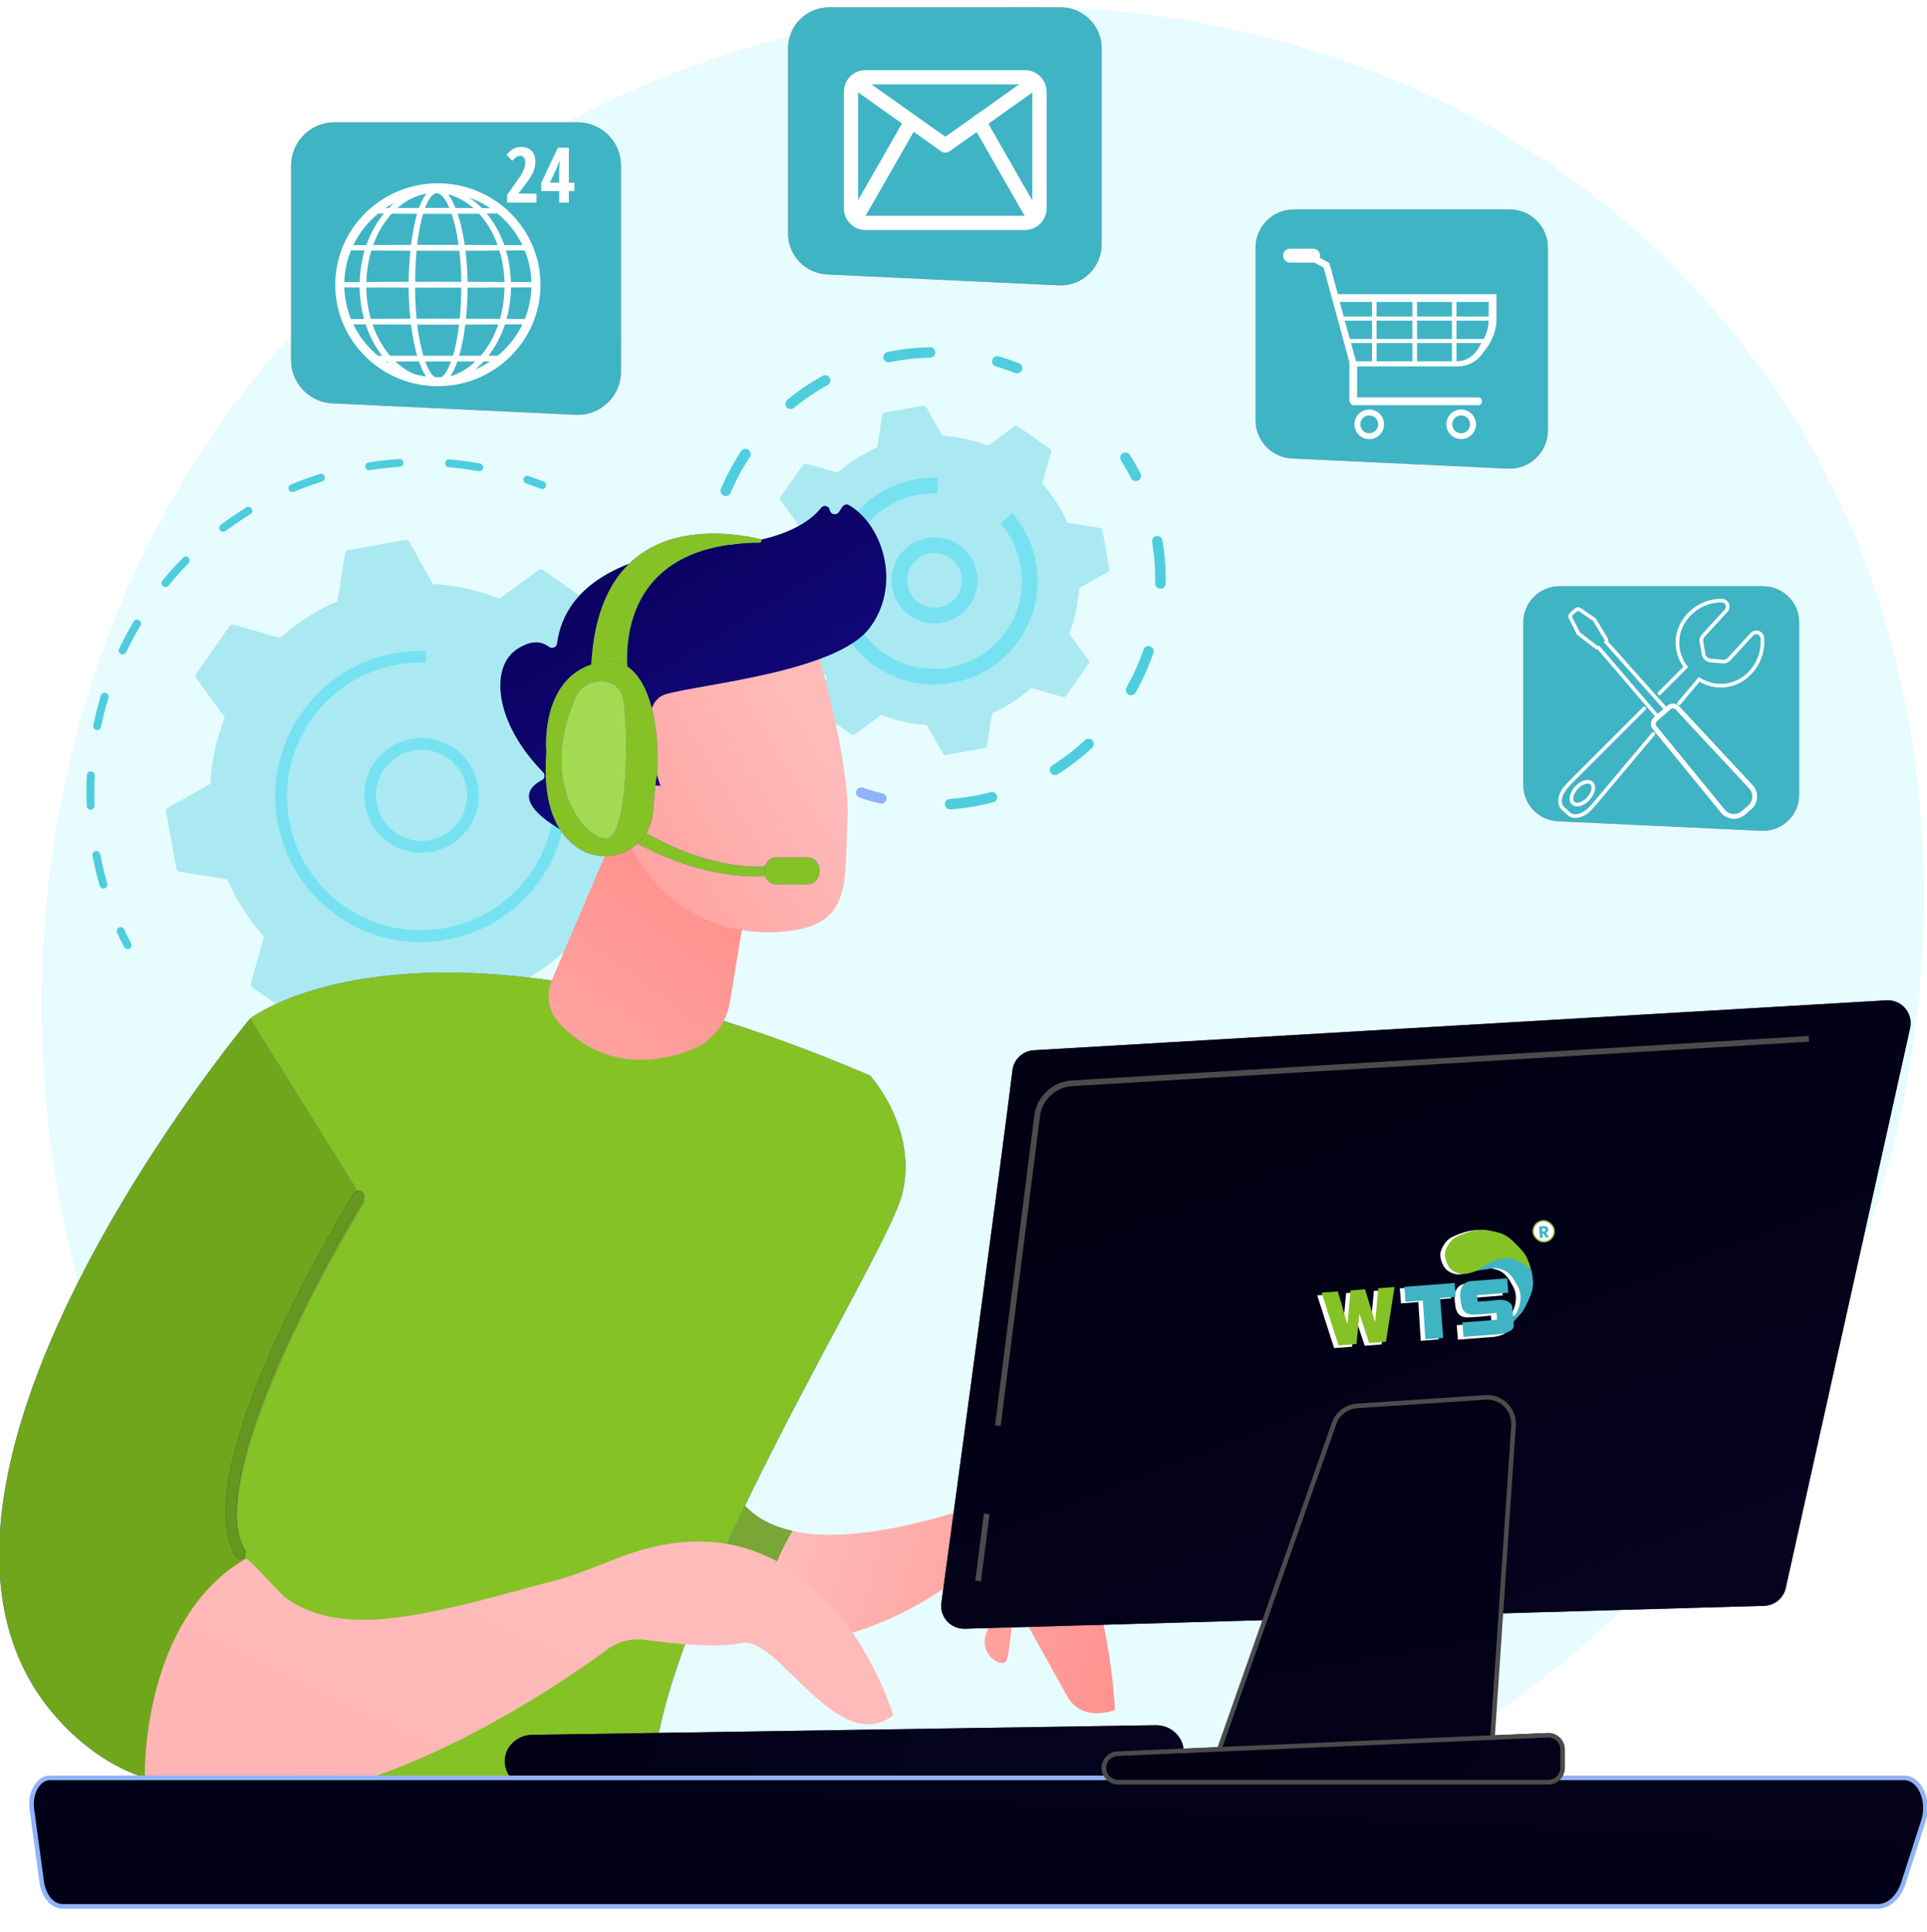<svg width="1140" height="1143" viewBox="0 0 1140 1143" fill="none" xmlns="http://www.w3.org/2000/svg">
<g clip-path="url(#clip0_267_12526)">
<g filter="url(#filter0_d_267_12526)">
<path d="M1091.38 759.22C983.362 1013.55 695.635 1156.03 446.118 1117.6C405.517 1111.34 294.211 1092.71 195.66 1004.83C5.947 835.641 -34.625 500.631 118.411 264.542C229.794 92.708 429.463 -4.695 619.182 0.176C660.047 1.227 816.667 7.694 954.302 121.188C974.521 137.859 1019.11 177.47 1059.3 240.312C1153.66 387.88 1161.77 593.471 1091.38 759.22" fill="url(#paint0_linear_267_12526)"/>
<path d="M1091.38 759.22C983.362 1013.55 695.635 1156.03 446.118 1117.6C405.517 1111.34 294.211 1092.71 195.66 1004.83C5.947 835.641 -34.625 500.631 118.411 264.542C229.794 92.708 429.463 -4.695 619.182 0.176C660.047 1.227 816.667 7.694 954.302 121.188C974.521 137.859 1019.11 177.47 1059.3 240.312C1153.66 387.88 1161.77 593.471 1091.38 759.22" fill="#E7FCFF"/>
<path d="M419.066 370.865C418.319 370.808 417.613 370.394 417.215 369.692C415.709 367.037 414.122 364.386 412.498 361.817C411.812 360.733 412.137 359.296 413.221 358.614C414.305 357.928 415.742 358.253 416.428 359.332C418.092 361.967 419.72 364.678 421.262 367.402C421.892 368.519 421.502 369.935 420.386 370.568C419.968 370.804 419.513 370.897 419.066 370.865" fill="#91B3FA"/>
<path d="M437.418 415.238C436.469 415.169 435.62 414.515 435.352 413.541C433.745 407.72 431.853 401.927 429.726 396.317C429.271 395.12 429.876 393.78 431.074 393.322C432.271 392.871 433.619 393.468 434.074 394.673C436.249 400.409 438.186 406.344 439.834 412.303C440.175 413.541 439.448 414.82 438.21 415.161C437.946 415.234 437.678 415.258 437.418 415.238V415.238ZM444.473 462.752C443.296 462.667 442.354 461.696 442.326 460.495C442.176 454.483 441.737 448.402 441.023 442.423C440.873 441.148 441.782 439.991 443.057 439.837C444.335 439.683 445.488 440.596 445.638 441.871C446.369 447.992 446.82 454.219 446.974 460.377C447.002 461.66 445.992 462.728 444.705 462.76C444.628 462.76 444.551 462.76 444.473 462.752ZM439.728 510.558C439.614 510.55 439.501 510.53 439.387 510.505C438.133 510.221 437.349 508.979 437.634 507.725C438.965 501.847 440.029 495.843 440.8 489.884C440.966 488.614 442.135 487.676 443.406 487.879C444.676 488.041 445.578 489.206 445.411 490.481C444.62 496.582 443.532 502.732 442.168 508.752C441.908 509.888 440.857 510.639 439.728 510.558V510.558ZM423.426 555.726C423.13 555.702 422.833 555.625 422.549 555.478C421.404 554.902 420.946 553.502 421.526 552.357C424.25 546.986 426.751 541.425 428.955 535.831C429.426 534.638 430.777 534.057 431.967 534.524C433.164 534.995 433.749 536.347 433.278 537.54C431.021 543.264 428.464 548.959 425.675 554.46C425.236 555.32 424.335 555.795 423.426 555.726ZM396.651 595.588C396.168 595.556 395.693 595.369 395.303 595.028C394.333 594.188 394.227 592.723 395.068 591.752C399.001 587.21 402.772 582.42 406.275 577.52C407.022 576.477 408.472 576.234 409.519 576.981C410.562 577.732 410.806 579.181 410.059 580.224C406.474 585.241 402.61 590.141 398.579 594.793C398.08 595.373 397.357 595.641 396.651 595.588V595.588ZM361.006 627.75C360.332 627.697 359.691 627.361 359.273 626.764C358.538 625.712 358.794 624.263 359.845 623.529C364.769 620.078 369.588 616.356 374.175 612.455C375.149 611.627 376.614 611.748 377.45 612.723C378.282 613.701 378.161 615.166 377.182 615.999C372.49 619.993 367.554 623.805 362.508 627.336C362.053 627.653 361.522 627.787 361.006 627.75ZM318.57 650.198C317.702 650.133 316.902 649.577 316.573 648.708C316.114 647.507 316.719 646.163 317.917 645.709C323.559 643.565 329.149 641.134 334.531 638.487C335.68 637.927 337.077 638.394 337.641 639.547C338.209 640.699 337.734 642.092 336.581 642.66C331.069 645.372 325.345 647.86 319.569 650.052C319.24 650.178 318.903 650.223 318.57 650.198V650.198ZM271.933 661.645C270.845 661.564 269.936 660.724 269.802 659.604C269.648 658.329 270.557 657.172 271.831 657.018C277.624 656.328 283.469 655.358 289.209 654.14L289.709 654.034C290.963 653.77 292.201 654.57 292.465 655.824C292.733 657.079 291.929 658.317 290.675 658.581L290.175 658.686C284.298 659.936 278.314 660.927 272.384 661.637C272.233 661.653 272.079 661.658 271.933 661.645V661.645ZM234.417 662.51C230.902 662.291 227.293 661.885 223.786 661.434C222.512 661.268 221.613 660.103 221.778 658.828C221.943 657.558 223.116 656.689 224.378 656.823C227.804 657.265 231.356 657.606 234.762 657.874C237.283 658.061 239.864 658.199 242.438 658.288C243.749 658.236 244.723 659.405 244.679 660.687C244.638 661.97 243.563 662.977 242.28 662.932C239.645 662.843 236.999 662.701 234.417 662.51" fill="#91B3FA"/>
<path d="M194.653 655.361C194.495 655.348 194.335 655.32 194.176 655.275C191.189 654.407 188.174 653.457 185.214 652.446C183.999 652.032 183.35 650.713 183.765 649.495C184.179 648.277 185.502 647.615 186.715 648.046C189.606 649.036 192.552 649.966 195.472 650.81C196.704 651.167 197.414 652.458 197.056 653.688C196.745 654.764 195.726 655.442 194.653 655.361" fill="#91B3FA"/>
<path d="M75.3 557.584C74.523 557.523 73.794 557.081 73.408 556.334C71.982 553.586 70.594 550.744 69.278 547.887C68.742 546.722 69.253 545.341 70.419 544.801C71.589 544.266 72.965 544.781 73.502 545.942C74.785 548.735 76.142 551.511 77.535 554.195C78.126 555.335 77.681 556.736 76.542 557.328C76.145 557.535 75.716 557.613 75.3 557.584" fill="#4ECDDF"/>
<path d="M283.357 274.835C283.275 274.831 283.194 274.819 283.117 274.807C277.28 273.76 271.333 272.976 265.443 272.477C264.164 272.371 263.218 271.247 263.324 269.968C263.434 268.698 264.546 267.752 265.812 267.845C265.82 267.845 265.829 267.845 265.837 267.845C271.869 268.357 277.958 269.16 283.937 270.228C285.2 270.455 286.04 271.665 285.812 272.928C285.601 274.109 284.53 274.925 283.357 274.835ZM218.245 274.243C217.196 274.166 216.299 273.374 216.125 272.29C215.922 271.024 216.787 269.83 218.054 269.631C224.042 268.673 230.143 267.983 236.192 267.581C237.462 267.5 238.578 268.462 238.668 269.745C238.753 271.024 237.783 272.132 236.5 272.217C230.598 272.615 224.635 273.285 218.786 274.218C218.604 274.247 218.422 274.255 218.245 274.243V274.243ZM172.813 287.204C171.969 287.139 171.191 286.62 170.842 285.787C170.344 284.606 170.899 283.242 172.082 282.743C177.666 280.393 183.428 278.274 189.209 276.447C190.436 276.057 191.739 276.739 192.125 277.965C192.513 279.187 191.834 280.494 190.61 280.88C184.965 282.666 179.338 284.732 173.885 287.03C173.534 287.176 173.168 287.228 172.813 287.204ZM131.829 310.687C131.182 310.638 130.56 310.322 130.14 309.762C129.372 308.735 129.582 307.277 130.61 306.51C135.455 302.885 140.535 299.439 145.708 296.273C146.804 295.603 148.233 295.944 148.904 297.04C149.575 298.132 149.231 299.565 148.136 300.234C143.085 303.328 138.125 306.693 133.393 310.232C132.925 310.582 132.369 310.728 131.829 310.687V310.687ZM97.699 343.352C97.24 343.316 96.786 343.145 96.402 342.833C95.409 342.017 95.263 340.555 96.077 339.561C99.914 334.876 104.018 330.314 108.277 325.991C109.177 325.081 110.648 325.069 111.563 325.97C112.478 326.872 112.488 328.341 111.587 329.258C107.429 333.476 103.419 337.933 99.672 342.508C99.173 343.117 98.429 343.405 97.699 343.352V343.352ZM72.362 383.231C72.081 383.211 71.8 383.142 71.532 383.012C70.374 382.46 69.884 381.071 70.437 379.914C73.05 374.443 75.949 369.031 79.052 363.823C79.707 362.719 81.132 362.354 82.238 363.016C83.34 363.673 83.702 365.098 83.044 366.202C80.014 371.284 77.183 376.574 74.632 381.916C74.206 382.805 73.288 383.3 72.362 383.231V383.231ZM57.289 428.017C57.19 428.009 57.089 427.997 56.989 427.977C55.732 427.717 54.924 426.487 55.183 425.228C56.406 419.29 57.924 413.339 59.692 407.542C60.067 406.312 61.373 405.626 62.594 405.995C63.821 406.373 64.514 407.672 64.139 408.898C62.412 414.561 60.93 420.369 59.735 426.17C59.496 427.327 58.437 428.102 57.289 428.017V428.017ZM53.444 475.125C52.283 475.036 51.346 474.09 51.298 472.901C51.052 466.844 51.087 460.699 51.404 454.646C51.47 453.363 52.563 452.377 53.845 452.446C55.079 452.527 56.113 453.603 56.045 454.886C55.736 460.8 55.702 466.8 55.942 472.71C55.994 473.993 54.998 475.077 53.714 475.129C53.623 475.133 53.533 475.129 53.444 475.125V475.125ZM61.024 521.767C60.083 521.698 59.241 521.056 58.964 520.094C57.649 515.527 56.478 510.847 55.489 506.187C55.218 504.904 54.959 503.626 54.712 502.347C54.469 501.085 55.295 499.867 56.555 499.623C57.823 499.376 59.034 500.208 59.277 501.466C59.517 502.716 59.771 503.971 60.035 505.225C61.002 509.771 62.145 514.342 63.43 518.807C63.785 520.037 63.073 521.328 61.841 521.681C61.567 521.763 61.292 521.787 61.024 521.767" fill="#4ECDDF"/>
<path d="M320.54 285.391C320.312 285.375 320.085 285.322 319.858 285.237C317.037 284.121 314.138 283.053 311.244 282.071C310.03 281.657 309.381 280.338 309.795 279.12C310.209 277.906 311.532 277.244 312.742 277.671C315.705 278.681 318.677 279.769 321.567 280.914C322.76 281.385 323.345 282.733 322.874 283.93C322.492 284.9 321.53 285.469 320.54 285.391Z" fill="#4ECDDF"/>
<path opacity="0.4" d="M321.29 333.329C320.471 332.756 319.375 332.769 318.567 333.361L295.49 350.207C283.088 345.279 269.815 342.296 256.102 341.573L242.183 316.645C241.692 315.768 240.705 315.301 239.719 315.48L205.984 321.52C204.998 321.699 204.233 322.482 204.079 323.469L199.676 351.681C187.069 357.12 175.655 364.524 165.735 373.451L138.246 365.661C137.282 365.389 136.252 365.759 135.68 366.579L116.1 394.705C115.527 395.529 115.54 396.621 116.13 397.429L132.976 420.506C128.051 432.907 125.068 446.181 124.343 459.894L99.414 473.817C98.539 474.304 98.071 475.291 98.248 476.277L104.291 510.014C104.467 511 105.25 511.763 106.239 511.918L134.45 516.322C139.891 528.926 147.296 540.341 156.22 550.262L148.431 577.751C148.159 578.713 148.527 579.744 149.349 580.317L177.474 599.895C178.296 600.471 179.391 600.455 180.2 599.866L203.276 583.02C215.676 587.944 228.95 590.928 242.662 591.654L256.585 616.583C257.072 617.455 258.063 617.926 259.049 617.748L292.782 611.707C293.768 611.529 294.532 610.745 294.686 609.759L299.09 581.547C311.698 576.107 323.113 568.699 333.03 559.777L360.52 567.567C361.482 567.839 362.513 567.469 363.085 566.649L382.667 538.522C383.239 537.698 383.227 536.606 382.635 535.798L365.789 512.721C370.717 500.32 373.7 487.046 374.423 473.334L399.355 459.411C400.228 458.923 400.694 457.933 400.52 456.947L394.476 423.214C394.301 422.227 393.518 421.464 392.527 421.31L364.315 416.906C358.876 404.297 351.471 392.887 342.545 382.966L350.335 355.476C350.607 354.514 350.241 353.483 349.417 352.911L321.29 333.329" fill="#4ECDDF"/>
<path d="M251.352 439.726C246.92 439.397 242.45 440.177 238.285 442.06C224.748 448.178 218.712 464.171 224.829 477.709C227.796 484.269 233.134 489.278 239.869 491.823C246.603 494.364 253.922 494.133 260.482 491.166C267.037 488.202 272.051 482.86 274.592 476.126C277.133 469.391 276.902 462.072 273.934 455.513C270.971 448.957 265.629 443.944 258.895 441.403C256.439 440.477 253.902 439.917 251.352 439.726V439.726ZM246.903 500.453C243.692 500.214 240.502 499.511 237.405 498.346C228.933 495.144 222.209 488.836 218.478 480.583C214.746 472.326 214.452 463.112 217.651 454.636C220.849 446.16 227.159 439.438 235.411 435.707C243.668 431.977 252.883 431.685 261.359 434.879C269.834 438.078 276.557 444.386 280.287 452.643C284.022 460.899 284.314 470.114 281.115 478.59C277.916 487.066 271.608 493.784 263.352 497.518C258.111 499.889 252.481 500.871 246.903 500.453" fill="#76E2F1"/>
<path d="M242.451 553.208C227.269 552.076 212.604 546.9 199.779 537.97C180.887 524.817 168.248 505.097 164.188 482.438C162.884 475.16 162.517 467.857 163.053 460.668C164.188 445.487 169.363 430.828 178.289 418.005C191.441 399.113 211.163 386.472 233.821 382.413C234.414 382.308 235.006 382.206 235.599 382.117C240.474 381.346 245.402 380.992 250.294 381.057C250.902 381.065 251.511 381.082 252.12 381.102L251.877 388.072C246.283 387.873 240.62 388.279 235.051 389.277C215.334 392.809 198.037 403.412 185.992 419.263C185.315 420.156 184.654 421.066 184.012 421.987C175.807 433.775 171.052 447.248 170.009 461.2C169.514 467.809 169.853 474.519 171.052 481.208C174.782 502.033 186.399 520.161 203.763 532.25C221.126 544.339 242.159 548.942 262.983 545.207C299.281 538.708 325.395 508.3 328.017 473.118C328.5 466.627 328.183 459.974 326.986 453.276C324.453 439.146 318.153 425.986 308.764 415.224L314.02 410.642C324.238 422.353 331.094 436.67 333.846 452.046C335.153 459.333 335.498 466.571 334.971 473.634C332.117 511.917 303.702 544.996 264.213 552.072C256.939 553.375 249.636 553.744 242.451 553.208" fill="#76E2F1"/>
<path d="M671.709 280.698C670.666 280.621 669.688 280.016 669.18 279.014C667.354 275.429 665.344 271.894 663.201 268.504C662.288 267.063 662.718 265.151 664.163 264.238C665.608 263.329 667.52 263.759 668.434 265.2C670.678 268.748 672.785 272.454 674.697 276.209C675.472 277.735 674.864 279.594 673.341 280.37C672.818 280.638 672.257 280.739 671.709 280.698Z" fill="#4ECDDF"/>
<path d="M686.25 344.377C684.622 344.255 683.352 342.879 683.388 341.227C683.559 333.084 682.958 324.856 681.598 316.778C681.314 315.089 682.45 313.494 684.135 313.214C685.82 312.914 687.419 314.062 687.703 315.747C689.128 324.211 689.757 332.829 689.579 341.353C689.542 343.066 688.125 344.418 686.42 344.385C686.36 344.385 686.307 344.381 686.25 344.377V344.377ZM668.909 407.329C668.466 407.296 668.028 407.171 667.614 406.935C666.128 406.095 665.604 404.207 666.449 402.717C670.475 395.602 673.853 388.076 676.479 380.351C677.031 378.731 678.781 377.858 680.409 378.419C682.028 378.971 682.893 380.724 682.341 382.344C679.589 390.434 676.053 398.317 671.831 405.77C671.222 406.846 670.065 407.414 668.909 407.329V407.329ZM623.895 454.616C622.953 454.547 622.052 454.047 621.508 453.183C620.595 451.738 621.025 449.826 622.47 448.912C629.367 444.561 635.89 439.519 641.862 433.938C643.108 432.768 645.064 432.833 646.237 434.088C647.402 435.334 647.337 437.295 646.087 438.46C639.836 444.309 633 449.582 625.774 454.149C625.194 454.518 624.532 454.664 623.895 454.616ZM561.832 474.928C560.326 474.815 559.088 473.613 558.979 472.063C558.857 470.358 560.14 468.876 561.845 468.754C567.836 468.328 573.884 467.471 579.823 466.209C581.918 465.766 583.988 465.271 586.034 464.735C587.69 464.297 589.383 465.288 589.817 466.944C590.252 468.596 589.261 470.289 587.609 470.723C585.466 471.287 583.302 471.799 581.106 472.265C574.891 473.585 568.559 474.482 562.287 474.928C562.133 474.941 561.983 474.941 561.832 474.928Z" fill="#4ECDDF"/>
<path d="M521.158 471.562C520.991 471.55 520.825 471.525 520.659 471.485C516.563 470.498 512.471 469.309 508.501 467.945C506.885 467.393 506.021 465.635 506.577 464.016C507.129 462.4 508.887 461.54 510.506 462.088C514.298 463.387 518.199 464.523 522.108 465.465C523.772 465.867 524.795 467.539 524.393 469.199C524.032 470.693 522.644 471.672 521.158 471.562" fill="#91B3FA"/>
<path d="M433.688 403.126C432.653 403.049 431.683 402.457 431.167 401.466C429.239 397.744 427.453 393.871 425.866 389.958C425.224 388.379 425.988 386.569 427.571 385.927C429.154 385.286 430.96 386.049 431.602 387.636C433.116 391.367 434.821 395.061 436.664 398.617C437.451 400.131 436.858 401.998 435.34 402.785C434.813 403.061 434.24 403.167 433.688 403.126" fill="#91B3FA"/>
<path d="M525.465 210.393C524.121 210.295 522.952 209.317 522.664 207.933C522.319 206.26 523.399 204.621 525.075 204.275C533.344 202.571 541.783 201.625 550.158 201.462C551.903 201.361 553.279 202.782 553.312 204.495C553.344 206.204 551.989 207.616 550.28 207.649C542.283 207.807 534.225 208.712 526.322 210.34C526.033 210.401 525.745 210.413 525.465 210.393V210.393ZM467.506 238.037C466.695 237.976 465.907 237.594 465.347 236.916C464.259 235.597 464.45 233.645 465.769 232.561C472.26 227.219 479.291 222.449 486.666 218.39C488.164 217.57 490.044 218.118 490.872 219.612C491.692 221.109 491.148 222.989 489.65 223.817C482.611 227.69 475.901 232.24 469.703 237.338C469.065 237.866 468.274 238.093 467.506 238.037ZM429.126 289.529C428.801 289.504 428.472 289.427 428.152 289.289C426.576 288.628 425.842 286.813 426.503 285.238C429.771 277.493 433.778 270.012 438.409 262.985C439.351 261.56 441.271 261.167 442.7 262.108C444.125 263.046 444.519 264.966 443.577 266.395C439.156 273.101 435.328 280.253 432.207 287.645C431.679 288.9 430.417 289.622 429.126 289.529ZM419.136 352.976C417.65 352.862 416.42 351.689 416.286 350.159C415.645 342.844 415.596 335.423 416.14 328.104C416.221 327.033 416.315 325.965 416.42 324.898C416.591 323.201 418.145 322.06 419.806 322.125C421.506 322.291 422.749 323.81 422.578 325.51C422.477 326.525 422.391 327.54 422.314 328.563C421.791 335.549 421.839 342.633 422.452 349.619C422.602 351.32 421.344 352.821 419.639 352.972C419.469 352.988 419.298 352.988 419.136 352.976" fill="#4ECDDF"/>
<path d="M601.455 216.925C601.151 216.905 600.846 216.836 600.546 216.718C596.811 215.241 592.967 213.925 589.115 212.805C587.475 212.33 586.529 210.609 587.008 208.969C587.483 207.329 589.196 206.379 590.844 206.862C594.879 208.035 598.91 209.411 602.823 210.958C604.415 211.587 605.194 213.385 604.565 214.977C604.053 216.268 602.771 217.023 601.455 216.925Z" fill="#4ECDDF"/>
<path opacity="0.4" d="M602.08 248.218C601.516 247.824 600.769 247.832 600.217 248.238L584.43 259.763C575.946 256.394 566.866 254.352 557.485 253.856L547.961 236.803C547.629 236.203 546.951 235.882 546.277 236.004L523.2 240.136C522.526 240.258 522.002 240.794 521.897 241.472L518.885 260.769C510.259 264.492 502.449 269.558 495.666 275.663L476.859 270.333C476.201 270.146 475.495 270.398 475.105 270.962L461.709 290.203C461.316 290.764 461.324 291.515 461.73 292.067L473.254 307.853C469.885 316.337 467.843 325.418 467.348 334.799L450.295 344.322C449.694 344.655 449.377 345.333 449.495 346.007L453.631 369.084C453.749 369.758 454.285 370.281 454.963 370.387L474.261 373.399C477.983 382.025 483.049 389.831 489.154 396.618L483.829 415.425C483.642 416.082 483.893 416.789 484.454 417.178L503.695 430.574C504.259 430.968 505.006 430.956 505.558 430.554L521.345 419.029C529.829 422.399 538.909 424.44 548.29 424.936L557.813 441.989C558.15 442.585 558.824 442.906 559.498 442.788L582.579 438.652C583.253 438.534 583.777 437.998 583.878 437.321L586.89 418.023C595.516 414.3 603.326 409.234 610.109 403.129L628.916 408.455C629.574 408.642 630.28 408.39 630.67 407.83L644.065 388.589C644.459 388.024 644.451 387.277 644.045 386.721L632.521 370.939C635.89 362.455 637.932 353.374 638.427 343.993L655.48 334.47C656.081 334.133 656.402 333.459 656.28 332.781L652.143 309.708C652.026 309.03 651.49 308.507 650.812 308.401L631.514 305.389C627.792 296.767 622.726 288.957 616.62 282.174L621.95 263.367C622.137 262.71 621.885 262.003 621.321 261.61L602.08 248.218" fill="#4ECDDF"/>
<path d="M546.229 324.658C538.098 328.328 534.477 337.932 538.151 346.059C541.824 354.181 551.42 357.81 559.551 354.133C567.678 350.459 571.299 340.859 567.629 332.732C563.956 324.609 554.355 320.98 546.229 324.658ZM551.035 364.78C542.035 364.11 533.661 358.667 529.691 349.883C523.907 337.092 529.61 321.979 542.401 316.194C555.196 310.414 570.308 316.117 576.089 328.908C581.869 341.699 576.166 356.812 563.375 362.596C559.373 364.403 555.139 365.089 551.035 364.78Z" fill="#76E2F1"/>
<path d="M547.974 400.883C537.188 400.083 526.772 396.406 517.663 390.061C504.243 380.721 495.268 366.712 492.382 350.621C491.456 345.449 491.196 340.261 491.578 335.155C492.382 324.373 496.059 313.961 502.4 304.852C511.74 291.432 525.749 282.453 541.844 279.571C546.143 278.8 550.515 278.487 554.842 278.641L554.513 287.921C550.848 287.791 547.133 288.055 543.484 288.708C530.425 291.051 518.986 298.122 511.079 308.688C510.961 308.847 510.843 309.005 510.726 309.167C510.486 309.496 510.251 309.821 510.019 310.158C504.641 317.883 501.523 326.716 500.841 335.865C500.516 340.192 500.74 344.597 501.523 348.981C503.971 362.636 511.586 374.518 522.968 382.442C534.355 390.374 548.144 393.398 561.796 390.938C575.447 388.494 587.333 380.879 595.256 369.497C600.635 361.768 603.753 352.935 604.435 343.785C604.759 339.458 604.536 335.058 603.753 330.673C602.092 321.402 597.964 312.776 591.81 305.725L598.808 299.62C606.066 307.937 610.933 318.11 612.89 329.034C613.82 334.201 614.079 339.389 613.698 344.495C612.894 355.277 609.216 365.689 602.876 374.798C593.535 388.218 579.527 397.197 563.431 400.079C558.264 401.005 553.076 401.265 547.974 400.883" fill="#76E2F1"/>
<path d="M468.898 901.942C388.435 884.199 449.048 764.835 451.906 760.216L307.712 810.851C307.712 810.851 294.836 880.241 384.566 944.102C407.266 960.258 430.237 967.224 451.89 968.645C450.412 940.79 458.661 918.52 468.898 901.942Z" fill="url(#paint1_linear_267_12526)"/>
<path d="M468.898 901.942C388.435 884.199 449.048 764.835 451.906 760.216L307.712 810.851C307.712 810.851 294.836 880.241 384.566 944.102C407.266 960.258 430.237 967.224 451.89 968.645C450.412 940.79 458.661 918.52 468.898 901.942Z" fill="#79A634"/>
<path d="M632.678 907.441C609.032 878.547 569.803 889.548 569.803 889.548C523.052 904.108 490.773 906.775 468.897 901.949C458.66 918.527 450.411 940.796 451.889 968.651C498.745 971.724 539.427 948.761 557.82 936.27C564.445 931.773 573.485 933.238 578.169 939.729C582.931 946.321 587.002 954.655 583.934 961.332C577.881 974.501 592.621 983.427 595.247 978.775C597.873 974.123 599.631 942.607 599.631 942.607C599.631 942.607 622.448 983.853 631.415 999.758C640.378 1015.66 659.587 1007.77 659.587 1007.77C659.587 1007.77 656.319 936.335 632.678 907.441" fill="url(#paint2_linear_267_12526)"/>
<path d="M147.945 598.738C147.945 598.738 249.188 518.981 514.731 632.426C514.731 632.426 543.451 664.105 533.668 702.709C523.881 741.313 385.593 956.103 386.259 1052.43C386.259 1052.43 286.343 1120.87 147.004 1069.39C147.004 1069.39 84.287 819.211 147.945 598.738" fill="url(#paint3_linear_267_12526)"/>
<path d="M147.945 598.738C147.945 598.738 249.188 518.981 514.731 632.426C514.731 632.426 543.451 664.105 533.668 702.709C523.881 741.313 385.593 956.103 386.259 1052.43C386.259 1052.43 286.343 1120.87 147.004 1069.39C147.004 1069.39 84.287 819.211 147.945 598.738" fill="#85C226"/>
<path d="M362.772 490.903L326.441 576.043C322.837 584.494 324.383 594.318 330.598 601.093C343.149 614.781 368.617 632.593 408.938 617.216C420.934 612.646 429.625 602.035 431.723 589.37L447.177 496.063L362.772 490.903" fill="url(#paint4_linear_267_12526)"/>
<path d="M145.477 918.271C116.171 867.927 215.508 707.199 215.508 707.199L147.946 598.735C147.946 598.735 -86.353 878.571 33.862 1012.72C51.095 1031.95 69.85 1043.45 89.329 1049.1C94.194 979.022 123.061 939.038 145.477 918.271" fill="url(#paint5_linear_267_12526)"/>
<path d="M145.477 918.271C116.171 867.927 215.508 707.199 215.508 707.199L147.946 598.735C147.946 598.735 -86.353 878.571 33.862 1012.72C51.095 1031.95 69.85 1043.45 89.329 1049.1C94.194 979.022 123.061 939.038 145.477 918.271" fill="#70A61C"/>
<path d="M143.054 918.205C141.621 918.627 140.031 918.042 139.246 916.691C109.28 865.219 205.227 708.834 209.324 702.201C210.286 700.647 212.331 700.155 213.9 701.122C215.462 702.088 215.944 704.138 214.982 705.696C213.997 707.288 117.018 865.296 144.992 913.346C145.915 914.933 145.377 916.967 143.79 917.892C143.555 918.026 143.306 918.132 143.054 918.205" fill="url(#paint6_linear_267_12526)"/>
<path d="M143.054 918.205C141.621 918.627 140.031 918.042 139.246 916.691C109.28 865.219 205.227 708.834 209.324 702.201C210.286 700.647 212.331 700.155 213.9 701.122C215.462 702.088 215.944 704.138 214.982 705.696C213.997 707.288 117.018 865.296 144.992 913.346C145.915 914.933 145.377 916.967 143.79 917.892C143.555 918.026 143.306 918.132 143.054 918.205" fill="#67961E"/>
<path d="M381.038 912.733C363.059 917.717 346.335 926.656 328.271 931.255C308.218 936.358 288.389 942.357 268.189 946.904C236.77 953.979 195.429 962.09 167.834 940.494C165.506 938.671 146.794 917.514 145.475 918.278C95.371 947.224 85.627 1014.87 85.627 1047.69C176.978 1097.64 320.644 1000.37 359.345 971.946C365.714 967.269 373.593 965.244 381.42 966.319C397.247 968.487 424.525 971.406 438.907 968.17C459.951 963.441 495.624 1036.37 528.512 1010.88C528.512 1010.88 490.087 882.499 381.038 912.733" fill="url(#paint7_linear_267_12526)"/>
<path d="M480.513 370.571C480.513 370.571 503.456 444.872 501.377 482.295C499.303 519.717 504.625 544.747 460.784 547.438C416.944 550.13 383.106 524.67 367.615 485.432C367.615 485.432 343.231 424.916 352.738 402.306C362.241 379.696 480.513 370.571 480.513 370.571Z" fill="url(#paint8_linear_267_12526)"/>
<path d="M385.282 460.434L390.717 461.039C390.717 461.039 373.441 412.595 394.021 406.717C414.606 400.84 494.343 393.638 514.25 367.85C533.438 342.991 522.819 306.928 502.258 294.876C500.955 294.113 499.271 294.575 498.422 295.826L496.251 299.016C494.765 301.2 491.375 300.465 490.925 297.863C490.499 295.391 487.332 294.51 485.778 296.475C479.705 304.176 464.263 316.073 426.098 318.805C371.947 322.678 334.471 340.238 329.519 376.813C329.206 379.131 326.58 380.133 324.729 378.704C321.08 375.879 314.934 374.06 305.772 380.17C289.835 390.797 292.255 423.239 321.275 452.945C322.655 454.357 322.379 456.724 320.617 457.613C314.406 460.735 304.773 468.74 325.805 483.191C347.319 497.971 361.011 498.149 366.264 497.41C367.68 497.211 368.744 496.063 368.813 494.638L370.429 461.916C370.514 460.223 372.008 458.953 373.692 459.139L385.282 460.434" fill="url(#paint9_linear_267_12526)"/>
<path d="M385.857 467.383C385.857 467.383 379.138 420.807 357.425 431.235C335.716 441.664 362.3 483.125 378.428 486.641L385.857 467.383Z" fill="url(#paint10_linear_267_12526)"/>
<path d="M314.601 1053.86C314.881 1053.87 315.165 1053.87 315.449 1053.86L684.103 1048.16C693.216 1048.02 700.457 1040.9 700.279 1032.24C700.1 1023.59 692.538 1016.54 683.453 1016.83L314.8 1022.54C305.687 1022.67 298.445 1029.8 298.623 1038.45C298.798 1046.83 305.873 1053.57 314.601 1053.86" fill="url(#paint11_linear_267_12526)"/>
<path d="M314.601 1053.86C314.881 1053.87 315.165 1053.87 315.449 1053.86L684.103 1048.16C693.216 1048.02 700.457 1040.9 700.279 1032.24C700.1 1023.59 692.538 1016.54 683.453 1016.83L314.8 1022.54C305.687 1022.67 298.445 1029.8 298.623 1038.45C298.798 1046.83 305.873 1053.57 314.601 1053.86" fill="black" fill-opacity="0.8"/>
<path d="M458.096 514.141C392.412 519.71 338.675 468.279 338.298 467.508V455.914C338.659 456.653 395.282 513.812 457.718 508.519L458.096 514.141" fill="url(#paint12_linear_267_12526)"/>
<path d="M458.096 514.141C392.412 519.71 338.675 468.279 338.298 467.508V455.914C338.659 456.653 395.282 513.812 457.718 508.519L458.096 514.141" fill="#85C226"/>
<path d="M484.873 511.295C484.873 515.667 481.719 519.207 477.826 519.207H459.031C455.139 519.207 451.98 515.667 451.98 511.295C451.98 506.924 455.139 503.38 459.031 503.38H477.826C481.719 503.38 484.873 506.924 484.873 511.295Z" fill="url(#paint13_linear_267_12526)"/>
<path d="M484.873 511.295C484.873 515.667 481.719 519.207 477.826 519.207H459.031C455.139 519.207 451.98 515.667 451.98 511.295C451.98 506.924 455.139 503.38 459.031 503.38H477.826C481.719 503.38 484.873 506.924 484.873 511.295Z" fill="#85C226"/>
<path d="M371.857 397.59C371.857 397.59 356.854 317.553 449.381 317.107C450.66 317.098 450.875 315.264 449.625 314.975C424.279 309.134 350.708 300.484 349.6 396.531C363.698 401.605 371.857 397.59 371.857 397.59" fill="url(#paint14_linear_267_12526)"/>
<path d="M371.857 397.59C371.857 397.59 356.854 317.553 449.381 317.107C450.66 317.098 450.875 315.264 449.625 314.975C424.279 309.134 350.708 300.484 349.6 396.531C363.698 401.605 371.857 397.59 371.857 397.59" fill="#85C226"/>
<path d="M354.901 387.828C318.794 395.155 323.23 440.818 323.23 440.818C320.628 473.954 330.302 490.382 342.695 498.208C351.163 503.554 361.818 504.049 370.761 499.54C379.699 495.03 385.618 486.16 386.357 476.174C387.022 467.154 387.786 458.581 388.455 455.537C390.079 448.161 391.009 380.497 354.901 387.828Z" fill="url(#paint15_linear_267_12526)"/>
<path d="M354.901 387.828C318.794 395.155 323.23 440.818 323.23 440.818C320.628 473.954 330.302 490.382 342.695 498.208C351.163 503.554 361.818 504.049 370.761 499.54C379.699 495.03 385.618 486.16 386.357 476.174C387.022 467.154 387.786 458.581 388.455 455.537C390.079 448.161 391.009 380.497 354.901 387.828Z" fill="#85C226"/>
<path d="M358.218 399.368C350.72 398.065 343.328 402.047 340.312 409.033C318.733 459.024 345.228 491.543 358.238 492.225C371.946 492.939 371.67 426.98 368.76 410.073C367.538 402.985 363.036 400.204 358.218 399.368Z" fill="url(#paint16_linear_267_12526)"/>
<path d="M358.218 399.368C350.72 398.065 343.328 402.047 340.312 409.033C318.733 459.024 345.228 491.543 358.238 492.225C371.946 492.939 371.67 426.98 368.76 410.073C367.538 402.985 363.036 400.204 358.218 399.368Z" fill="#A4DA51"/>
<path d="M18.84 1066.46C18.225 1061.91 19.063 1057.2 21.123 1053.62C23.185 1050.05 26.254 1047.98 29.493 1047.98H1126.6C1130.86 1047.98 1134.82 1051.08 1137.11 1056.22C1139.41 1061.36 1139.72 1067.82 1137.93 1073.35L1126.04 1110.2C1123.32 1118.64 1117.42 1124.04 1110.93 1124.04H37.021C30.983 1124.04 25.793 1117.91 24.646 1109.42L18.84 1066.46Z" fill="url(#paint17_linear_267_12526)"/>
<path d="M18.84 1066.46C18.225 1061.91 19.063 1057.2 21.123 1053.62C23.185 1050.05 26.254 1047.98 29.493 1047.98H1126.6C1130.86 1047.98 1134.82 1051.08 1137.11 1056.22C1139.41 1061.36 1139.72 1067.82 1137.93 1073.35L1126.04 1110.2C1123.32 1118.64 1117.42 1124.04 1110.93 1124.04H37.021C30.983 1124.04 25.793 1117.91 24.646 1109.42L18.84 1066.46Z" fill="black" fill-opacity="0.8"/>
<path d="M20.188 1066.28L25.994 1109.24C27.045 1117.03 31.684 1122.68 37.022 1122.68H1110.93C1116.8 1122.68 1122.22 1117.62 1124.75 1109.79L1136.64 1072.94C1138.33 1067.68 1138.05 1061.64 1135.87 1056.78C1133.79 1052.12 1130.32 1049.33 1126.59 1049.33H29.494C26.743 1049.33 24.121 1051.15 22.303 1054.3C20.381 1057.64 19.61 1062 20.188 1066.28ZM1110.93 1125.4H37.022C30.308 1125.4 24.536 1118.76 23.299 1109.6L17.494 1066.64C16.838 1061.78 17.732 1056.79 19.948 1052.94C22.264 1048.92 25.743 1046.62 29.494 1046.62H1126.59C1131.43 1046.62 1135.83 1050 1138.36 1055.66C1140.8 1061.13 1141.12 1067.9 1139.23 1073.77L1127.34 1110.62C1124.44 1119.6 1118 1125.4 1110.93 1125.4" fill="#91B3FA"/>
<path d="M598.98 629.297C592.786 679.933 564.906 885.666 556.926 944.449C555.805 952.717 562.369 959.988 570.711 959.748L1043.62 946.214C1049.81 946.04 1055.09 941.68 1056.43 935.636L1130 604.332C1131.95 595.572 1124.97 587.385 1116.01 587.908L611.604 617.456C605.085 617.837 599.776 622.814 598.98 629.297" fill="url(#paint18_linear_267_12526)"/>
<path d="M598.98 629.297C592.786 679.933 564.906 885.666 556.926 944.449C555.805 952.717 562.369 959.988 570.711 959.748L1043.62 946.214C1049.81 946.04 1055.09 941.68 1056.43 935.636L1130 604.332C1131.95 595.572 1124.97 587.385 1116.01 587.908L611.604 617.456C605.085 617.837 599.776 622.814 598.98 629.297" fill="black" fill-opacity="0.8"/>
<path d="M789.077 837.059L719.18 1035.44L881.702 1038.88L895.236 838.248C895.869 828.834 888.063 821.016 878.645 821.641L802.748 826.683C796.526 827.097 791.147 831.177 789.077 837.059Z" fill="url(#paint19_linear_267_12526)"/>
<path d="M789.077 837.059L719.18 1035.44L881.702 1038.88L895.236 838.248C895.869 828.834 888.063 821.016 878.645 821.641L802.748 826.683C796.526 827.097 791.147 831.177 789.077 837.059Z" fill="black" fill-opacity="0.8"/>
<path d="M721.255 1035.33L880.603 1038.71L894.047 839.368C894.323 835.272 892.817 831.253 889.915 828.351C887.012 825.445 883.002 823.943 878.902 824.211L803.005 829.248C797.318 829.626 792.419 833.344 790.523 838.718L721.255 1035.33ZM883.14 1041.48L881.841 1041.45L717.443 1037.97L787.962 837.817C790.214 831.416 796.052 826.987 802.827 826.536L878.723 821.495C883.615 821.182 888.38 822.968 891.839 826.427C895.293 829.89 897.088 834.671 896.759 839.551L883.14 1041.48Z" fill="#4B4B4B"/>
<path d="M653.292 1038.27C651.502 1043.73 655.565 1049.34 661.313 1049.34H915.831C920.491 1049.34 924.271 1045.56 924.271 1040.9V1029.98C924.271 1025.18 920.268 1021.35 915.466 1021.55L660.952 1032.47C657.437 1032.62 654.388 1034.93 653.292 1038.27" fill="url(#paint20_linear_267_12526)"/>
<path d="M653.292 1038.27C651.502 1043.73 655.565 1049.34 661.313 1049.34H915.831C920.491 1049.34 924.271 1045.56 924.271 1040.9V1029.98C924.271 1025.18 920.268 1021.35 915.466 1021.55L660.952 1032.47C657.437 1032.62 654.388 1034.93 653.292 1038.27" fill="black" fill-opacity="0.8"/>
<path d="M916.008 1024.1C915.902 1024.1 915.801 1024.11 915.695 1024.11L661.177 1035.03C658.246 1035.15 655.665 1037.11 654.751 1039.89C654.037 1042.08 654.398 1044.4 655.746 1046.26C657.093 1048.12 659.184 1049.19 661.482 1049.19H916C919.905 1049.19 923.079 1046.01 923.079 1042.1V1031.19C923.079 1029.24 922.304 1027.42 920.895 1026.07C919.564 1024.8 917.838 1024.1 916.008 1024.1ZM916 1051.91H661.482C658.299 1051.91 655.409 1050.43 653.542 1047.85C651.678 1045.28 651.179 1042.07 652.169 1039.05C653.432 1035.19 657.004 1032.49 661.059 1032.31L915.577 1021.4C918.277 1021.28 920.83 1022.24 922.779 1024.11C924.727 1025.98 925.799 1028.49 925.799 1031.19V1042.1C925.799 1047.51 921.403 1051.91 916 1051.91" fill="#4B4B4B"/>
<path d="M592.003 839.801L588.65 839.375L611.886 656.13C613.327 644.764 622.671 636.016 634.106 635.326L1069.99 609.001L1070.2 612.374L634.309 638.699C624.498 639.292 616.477 646.801 615.243 656.556L592.003 839.801" fill="#4B4B4B"/>
<path d="M580.357 931.668L577 931.246L582.034 891.574L585.386 891.996L580.357 931.668" fill="#4B4B4B"/>
<path d="M742.768 142.606V244.628C742.768 256.749 752.291 266.735 764.4 267.303L891.983 273.295C904.924 273.904 915.747 263.577 915.747 250.624V142.606C915.747 130.07 905.582 119.906 893.047 119.906H765.463C752.928 119.906 742.768 130.07 742.768 142.606" fill="url(#paint21_linear_267_12526)"/>
<path d="M742.768 142.606V244.628C742.768 256.749 752.291 266.735 764.4 267.303L891.983 273.295C904.924 273.904 915.747 263.577 915.747 250.624V142.606C915.747 130.07 905.582 119.906 893.047 119.906H765.463C752.928 119.906 742.768 130.07 742.768 142.606" fill="#3FB4C5"/>
<path d="M880.718 185.087C880.718 189.93 879.192 194.643 876.561 198.706L874.057 202.92C871.467 206.93 867.002 209.764 862.228 209.764H802.098L798.805 197.618L792.566 174.647H880.718V185.087ZM791.458 170.064L786.477 151.655L771.945 143.735L770.009 147.279L783.015 154.302L798.513 211.128L798.992 212.816H862.228C868.39 212.816 874.057 209.796 877.402 204.621L880.235 200.878C883.288 196.149 885.301 190.718 885.301 185.087V170.064H791.458Z" fill="white"/>
<path d="M876.777 233.433C876.777 234.554 875.864 235.723 874.74 235.723H800.544C799.419 235.723 798.267 233.965 798.267 232.845V197.858C798.267 197.472 798.494 197.553 798.685 197.245L802.099 209.763H802.849V231.14H874.74C875.864 231.14 876.777 232.309 876.777 233.433Z" fill="white"/>
<path d="M838.295 210.186H835.583V172.097H838.295V210.186Z" fill="white"/>
<path d="M814.37 210.186H811.662V172.097H814.37V210.186Z" fill="white"/>
<path d="M861.652 210.186H858.944V172.097H861.652V210.186Z" fill="white"/>
<path d="M881.689 185.725H793.599V183.301H881.689V185.725Z" fill="white"/>
<path d="M879.481 198.982H797.442V196.559H879.481V198.982Z" fill="white"/>
<path d="M810.047 252.359C807.132 252.359 804.77 249.997 804.77 247.078C804.77 244.164 807.132 241.801 810.047 241.801C812.965 241.801 815.328 244.164 815.328 247.078C815.328 249.997 812.965 252.359 810.047 252.359ZM810.047 238.33C805.216 238.33 801.299 242.248 801.299 247.078C801.299 251.913 805.216 255.83 810.047 255.83C814.881 255.83 818.798 251.913 818.798 247.078C818.798 242.248 814.881 238.33 810.047 238.33Z" fill="white"/>
<path d="M864.413 252.359C861.494 252.359 859.132 249.997 859.132 247.078C859.132 244.164 861.494 241.801 864.413 241.801C867.327 241.801 869.694 244.164 869.694 247.078C869.694 249.997 867.327 252.359 864.413 252.359ZM864.413 238.33C859.582 238.33 855.665 242.248 855.665 247.078C855.665 251.913 859.582 255.83 864.413 255.83C869.243 255.83 873.161 251.913 873.161 247.078C873.161 242.248 869.243 238.33 864.413 238.33Z" fill="white"/>
<path d="M780.961 147.267C780.961 149.536 779.118 151.379 776.849 151.379H763.174C760.904 151.379 759.062 149.536 759.062 147.267C759.062 144.998 760.904 143.159 763.174 143.159H776.849C779.118 143.159 780.961 144.998 780.961 147.267Z" fill="white"/>
<path d="M466.194 24.658V134.096C466.194 147.098 476.412 157.807 489.401 158.416L626.257 164.846C640.135 165.499 651.745 154.421 651.745 140.526V24.658C651.745 11.209 640.846 0.31 627.397 0.31H490.542C477.098 0.31 466.194 11.209 466.194 24.658" fill="url(#paint22_linear_267_12526)"/>
<path d="M466.194 24.658V134.096C466.194 147.098 476.412 157.807 489.401 158.416L626.257 164.846C640.135 165.499 651.745 154.421 651.745 140.526V24.658C651.745 11.209 640.846 0.31 627.397 0.31H490.542C477.098 0.31 466.194 11.209 466.194 24.658" fill="#3FB4C5"/>
<path d="M512.033 45.951C509.626 45.951 507.665 47.911 507.665 50.323V119.294C507.665 121.701 509.626 123.662 512.033 123.662H606.347C608.758 123.662 610.719 121.701 610.719 119.294V50.323C610.719 47.911 608.758 45.951 606.347 45.951H512.033ZM606.347 132.109H512.033C504.966 132.109 499.218 126.361 499.218 119.294V50.323C499.218 43.255 504.966 37.503 512.033 37.503H606.347C613.414 37.503 619.166 43.255 619.166 50.323V119.294C619.166 126.361 613.414 132.109 606.347 132.109Z" fill="white"/>
<path d="M559.275 86.328C558.419 86.328 557.562 86.072 556.832 85.549L503.984 48.073C502.08 46.726 501.629 44.087 502.981 42.183C504.329 40.283 506.967 39.833 508.867 41.185L559.271 76.927L609.018 41.595C610.922 40.243 613.556 40.685 614.908 42.589C616.26 44.493 615.813 47.127 613.909 48.479L561.719 85.549C560.988 86.068 560.132 86.328 559.275 86.328Z" fill="white"/>
<path d="M507.077 129.162L505.855 120.804L506.423 124.989L502.888 122.688C503.866 121.113 522.924 87.778 535.5 65.752C536.653 63.726 539.231 63.02 541.26 64.181C543.286 65.334 543.992 67.915 542.835 69.941C542.835 69.941 534.68 84.222 526.513 98.506C522.425 105.651 518.337 112.795 515.26 118.153C509.127 128.841 509.127 128.841 507.077 129.162" fill="white"/>
<path d="M611.149 129.156C609.108 128.836 609.108 128.836 602.974 118.152C599.897 112.793 595.809 105.649 591.722 98.504C583.554 84.22 575.399 69.939 575.399 69.939C574.246 67.914 574.949 65.332 576.974 64.175C579 63.018 581.582 63.724 582.738 65.75C595.31 87.772 614.368 121.111 615.347 122.686L611.811 124.987L611.149 129.156Z" fill="white"/>
<path d="M901.182 364.295V460.554C901.182 471.993 910.169 481.41 921.592 481.946L1041.97 487.601C1054.18 488.177 1064.39 478.431 1064.39 466.208V364.295C1064.39 352.467 1054.8 342.879 1042.97 342.879H922.598C910.77 342.879 901.182 352.467 901.182 364.295" fill="url(#paint23_linear_267_12526)"/>
<path d="M901.182 364.295V460.554C901.182 471.993 910.169 481.41 921.592 481.946L1041.97 487.601C1054.18 488.177 1064.39 478.431 1064.39 466.208V364.295C1064.39 352.467 1054.8 342.879 1042.97 342.879H922.598C910.77 342.879 901.182 352.467 901.182 364.295" fill="#3FB4C5"/>
<path d="M993.291 413.262C993.048 413.262 992.804 413.181 992.601 413.011C992.151 412.633 992.094 411.955 992.471 411.505L1004.98 396.627L1005.77 397.106C1015.5 403.037 1027.19 401.417 1034.84 393.076C1039.79 387.677 1042.2 380.492 1041.44 373.368C1041.34 372.406 1040.73 371.651 1039.8 371.346C1039.07 371.103 1038 371.151 1037.2 372.016L1023.73 386.711C1022.55 387.993 1020.82 388.667 1019.08 388.517L1011.83 387.896C1009.28 387.673 1007.19 385.761 1006.76 383.24L1005.51 376.067C1005.21 374.354 1005.73 372.568 1006.91 371.285L1020.39 356.591C1021.18 355.726 1021.14 354.658 1020.83 353.948C1020.45 353.051 1019.64 352.503 1018.68 352.483C1011.53 352.353 1004.56 355.365 999.608 360.764C991.96 369.105 991.351 380.885 998.102 390.076L998.646 390.819L982.437 407.019C982.023 407.437 981.345 407.437 980.927 407.019C980.509 406.605 980.509 405.927 980.927 405.509L995.845 390.591C989.045 380.666 989.882 368.208 998.033 359.318C1003.4 353.469 1010.93 350.185 1018.72 350.347C1020.52 350.38 1022.08 351.439 1022.8 353.104C1023.52 354.796 1023.2 356.688 1021.96 358.036L1008.49 372.73C1007.75 373.526 1007.43 374.638 1007.62 375.702L1008.86 382.87C1009.13 384.437 1010.43 385.627 1012.02 385.765L1019.27 386.39C1020.35 386.483 1021.42 386.061 1022.15 385.265L1035.63 370.571C1036.87 369.223 1038.72 368.74 1040.47 369.316C1042.19 369.885 1043.38 371.35 1043.57 373.14C1044.39 380.877 1041.78 388.671 1036.41 394.521C1028.26 403.411 1015.92 405.318 1005.44 399.4L994.111 412.881C993.896 413.133 993.596 413.262 993.291 413.262V413.262ZM939.23 459.656C938.686 459.656 938.158 459.774 937.789 459.888C936.279 460.342 934.716 461.39 933.392 462.831C930.884 465.567 929.958 469.139 931.416 470.47C932.71 471.66 936.084 470.868 938.856 467.844V467.84C940.18 466.399 941.089 464.755 941.41 463.212C941.572 462.433 941.714 461.004 940.837 460.2C940.387 459.786 939.798 459.656 939.23 459.656V459.656ZM933.035 473.153C931.85 473.153 930.786 472.796 929.97 472.049C927.555 469.833 928.367 465.148 931.817 461.385C933.396 459.664 935.3 458.406 937.172 457.842C939.238 457.217 941.052 457.497 942.282 458.625C943.512 459.754 943.947 461.536 943.504 463.651C943.102 465.562 942.014 467.564 940.435 469.289C938.146 471.777 935.361 473.153 933.035 473.153V473.153ZM931.984 479.965C930.234 479.965 928.635 479.433 927.421 478.321L923.938 475.126C922.254 473.58 921.551 471.201 921.969 468.432C922.359 465.822 923.715 463.139 925.785 460.882L928.107 458.349C928.274 458.17 928.44 457.996 928.611 457.825L972.029 414.407C972.447 413.989 973.121 413.989 973.539 414.407C973.957 414.825 973.957 415.503 973.539 415.921L930.125 459.336C929.974 459.486 929.828 459.636 929.686 459.794L927.36 462.327C925.578 464.272 924.413 466.553 924.08 468.753C923.776 470.795 924.239 472.496 925.387 473.551L928.87 476.746C931.318 478.991 936.36 477.647 939.879 473.807L942.201 471.274C942.347 471.12 942.485 470.961 942.623 470.799L977.294 429.561C977.671 429.106 978.349 429.049 978.8 429.431C979.25 429.808 979.311 430.482 978.93 430.937L944.259 472.175C944.101 472.358 943.943 472.544 943.776 472.723L941.454 475.252C938.657 478.301 935.081 479.965 931.984 479.965" fill="white"/>
<path d="M988.241 415.725L980.297 422.658C979.388 423.45 979.274 424.802 980.037 425.735L1020.33 475.064C1021.55 476.562 1023.29 477.479 1025.22 477.642C1027.15 477.8 1029.01 477.191 1030.47 475.921L1034.21 472.657C1035.67 471.386 1036.53 469.62 1036.62 467.688C1036.73 465.752 1036.06 463.909 1034.74 462.492L991.326 415.888C990.506 415.007 989.151 414.934 988.241 415.725ZM1025.83 480.516C1025.55 480.516 1025.27 480.503 1024.98 480.483C1022.27 480.252 1019.83 478.969 1018.12 476.866L977.829 427.538C976.088 425.407 976.347 422.322 978.422 420.511L986.37 413.578C988.444 411.767 991.537 411.93 993.413 413.943L1036.82 460.548C1038.67 462.533 1039.61 465.123 1039.47 467.834C1039.33 470.546 1038.13 473.022 1036.08 474.808L1032.35 478.068C1030.51 479.663 1028.23 480.516 1025.83 480.516" fill="white"/>
<path d="M946.264 378.216L980.683 418.472L984.259 415.781L948.841 375.996L949.207 375.334C949.337 375.102 949.365 374.863 949.28 374.725L942.493 363.473C942.472 363.44 942.448 363.412 942.42 363.391L933.923 357.53C933.729 357.396 933.311 357.44 932.965 357.745L930.343 360.03C929.998 360.331 929.897 360.741 930.002 360.948L934.65 370.146C934.666 370.183 934.691 370.211 934.727 370.235L945.212 378.281C945.306 378.354 945.468 378.374 945.651 378.338L946.264 378.216ZM980.366 421.391L945.399 380.493C944.847 380.477 944.336 380.302 943.909 379.978L933.424 371.932C933.136 371.713 932.905 371.433 932.742 371.112L928.094 361.914C927.522 360.785 927.871 359.348 928.939 358.419L931.557 356.133C932.625 355.2 934.094 355.05 935.137 355.768L943.629 361.63C943.913 361.825 944.149 362.072 944.323 362.364L951.111 373.621C951.468 374.213 951.557 374.928 951.374 375.626L987.401 416.093L980.366 421.391" fill="white"/>
<path d="M172.222 93.998V209.099C172.222 222.775 182.967 234.04 196.628 234.681L340.566 241.444C355.168 242.13 367.378 230.476 367.378 215.862V93.998C367.378 79.855 355.911 68.388 341.768 68.388H197.83C183.687 68.388 172.222 79.855 172.222 93.998" fill="url(#paint24_linear_267_12526)"/>
<path d="M172.222 93.998V209.099C172.222 222.775 182.967 234.04 196.628 234.681L340.566 241.444C355.168 242.13 367.378 230.476 367.378 215.862V93.998C367.378 79.855 355.911 68.388 341.768 68.388H197.83C183.687 68.388 172.222 79.855 172.222 93.998" fill="#3FB4C5"/>
<path d="M274.377 165.059C274.385 159.961 274.194 154.862 273.772 149.784C273.354 144.706 272.724 139.644 271.787 134.635C271.316 132.13 270.772 129.642 270.122 127.178C269.469 124.718 268.718 122.282 267.8 119.908C266.879 117.545 265.807 115.219 264.387 113.12C263.676 112.077 262.868 111.087 261.902 110.283C261.419 109.881 260.896 109.528 260.327 109.268C259.759 109.012 259.15 108.846 258.529 108.83C257.908 108.809 257.291 108.935 256.715 109.171C256.138 109.406 255.61 109.751 255.127 110.153C254.165 110.957 253.382 111.968 252.704 113.031C252.026 114.099 251.45 115.235 250.934 116.392C250.419 117.553 249.968 118.743 249.558 119.948C248.738 122.355 248.08 124.819 247.52 127.3C246.964 129.788 246.501 132.292 246.112 134.809C245.332 139.847 244.825 144.925 244.504 150.011C244.183 155.102 244.07 160.2 244.078 165.299C244.066 170.393 244.236 175.492 244.614 180.574C244.995 185.656 245.576 190.726 246.449 195.743C246.887 198.252 247.394 200.749 248.007 203.221C248.62 205.689 249.331 208.136 250.203 210.519C251.084 212.898 252.111 215.24 253.5 217.347C254.202 218.39 254.997 219.385 255.96 220.168C256.443 220.558 256.966 220.899 257.535 221.126C258.099 221.358 258.708 221.487 259.312 221.467C259.921 221.451 260.522 221.293 261.074 221.033C261.634 220.777 262.146 220.424 262.617 220.018C263.563 219.206 264.338 218.204 265.028 217.148C266.392 215.025 267.407 212.679 268.275 210.296C269.136 207.905 269.842 205.457 270.447 202.985C271.052 200.513 271.555 198.017 271.99 195.508C272.854 190.487 273.431 185.417 273.812 180.334C274.198 175.256 274.377 170.158 274.377 165.059V165.059ZM275.132 165.059C275.115 175.285 274.417 185.534 272.623 195.618C272.168 198.138 271.641 200.647 271.011 203.127C270.382 205.612 269.656 208.071 268.767 210.475C267.865 212.878 266.826 215.24 265.414 217.4C264.699 218.476 263.891 219.503 262.897 220.347C262.398 220.769 261.85 221.142 261.249 221.414C260.648 221.686 259.99 221.857 259.325 221.869C258.659 221.889 257.993 221.755 257.38 221.508C256.767 221.264 256.207 220.907 255.696 220.501C254.677 219.685 253.849 218.666 253.126 217.603C251.685 215.455 250.63 213.097 249.724 210.702C248.823 208.299 248.089 205.843 247.451 203.359C246.818 200.878 246.286 198.374 245.827 195.857C244.914 190.819 244.289 185.733 243.867 180.635C243.449 175.532 243.242 170.417 243.213 165.299C243.201 162.741 243.27 160.18 243.364 157.627C243.457 155.069 243.599 152.516 243.786 149.963C244.163 144.86 244.727 139.77 245.564 134.724C245.982 132.199 246.473 129.686 247.062 127.194C247.65 124.706 248.336 122.234 249.189 119.818C249.619 118.609 250.086 117.415 250.617 116.25C251.153 115.085 251.746 113.944 252.448 112.865C253.15 111.793 253.958 110.766 254.961 109.946C255.464 109.54 256.016 109.187 256.625 108.947C257.23 108.704 257.884 108.582 258.537 108.606C259.191 108.623 259.832 108.789 260.425 109.049C261.021 109.313 261.565 109.674 262.069 110.08C263.071 110.896 263.899 111.899 264.638 112.946C266.1 115.061 267.204 117.395 268.158 119.765C269.108 122.148 269.891 124.588 270.573 127.056C271.255 129.524 271.831 132.021 272.327 134.529C274.299 144.576 275.099 154.83 275.132 165.059" fill="white"/>
<path d="M258.407 110.318C258.034 110.318 257.648 110.395 257.283 110.549C256.885 110.712 256.479 110.963 256.073 111.3C255.342 111.909 254.669 112.713 253.954 113.833C253.374 114.751 252.83 115.786 252.29 117C251.831 118.031 251.397 119.151 250.958 120.43C250.228 122.585 249.574 124.94 248.969 127.631C248.446 129.957 247.991 132.38 247.577 135.039C246.85 139.752 246.331 144.68 245.99 150.103C245.693 154.739 245.555 159.707 245.564 165.293C245.551 170.448 245.73 175.547 246.095 180.463C246.497 185.853 247.09 190.769 247.91 195.486C248.373 198.125 248.872 200.536 249.448 202.858C250.11 205.529 250.812 207.863 251.596 210.002C252.606 212.726 253.605 214.8 254.742 216.521C255.472 217.617 256.158 218.409 256.897 219.01C257.303 219.343 257.705 219.59 258.091 219.745C258.501 219.911 258.882 219.972 259.264 219.976C259.649 219.968 260.047 219.866 260.457 219.68C260.847 219.497 261.249 219.229 261.651 218.884C262.377 218.259 263.055 217.447 263.786 216.331C264.898 214.597 265.884 212.515 266.883 209.783C267.654 207.636 268.352 205.293 269.006 202.626C269.57 200.317 270.07 197.905 270.524 195.251C271.332 190.578 271.921 185.663 272.331 180.223C272.704 175.32 272.895 170.217 272.891 165.058V165.054C272.899 159.91 272.7 154.816 272.29 149.904C271.848 144.501 271.206 139.598 270.325 134.909C269.838 132.295 269.302 129.892 268.685 127.558C267.987 124.915 267.244 122.589 266.416 120.446C265.365 117.751 264.33 115.684 263.161 113.955C262.406 112.859 261.703 112.051 260.952 111.426C260.534 111.081 260.116 110.809 259.714 110.627C259.288 110.432 258.874 110.326 258.492 110.318C258.464 110.318 258.436 110.318 258.407 110.318V110.318ZM259.178 223.361C258.403 223.361 257.587 223.199 256.828 222.89C256.126 222.61 255.456 222.213 254.774 221.669C253.751 220.853 252.842 219.826 251.9 218.441C250.593 216.489 249.46 214.204 248.336 211.228C247.488 208.967 246.729 206.511 246.014 203.731C245.401 201.336 244.865 198.847 244.366 196.119C243.489 191.293 242.844 186.267 242.389 180.755C241.979 175.746 241.756 170.546 241.732 165.305C241.715 162.565 241.797 159.858 241.878 157.572C241.975 154.97 242.117 152.376 242.304 149.852C242.714 144.311 243.303 139.281 244.098 134.479C244.553 131.739 245.052 129.242 245.616 126.847C246.282 124.047 246.992 121.587 247.788 119.321C248.275 117.954 248.758 116.744 249.27 115.628C249.891 114.268 250.524 113.099 251.202 112.051C252.123 110.647 253.02 109.612 254.027 108.788C254.697 108.244 255.387 107.834 256.081 107.558C256.877 107.237 257.75 107.087 258.594 107.115C259.398 107.14 260.222 107.33 261.025 107.684C261.699 107.984 262.345 108.386 262.998 108.918C264.001 109.738 264.906 110.74 265.852 112.088C267.187 114.016 268.357 116.277 269.534 119.208C270.435 121.465 271.243 123.9 272.006 126.657C272.667 129.056 273.248 131.536 273.784 134.235C275.655 143.779 276.585 153.862 276.613 165.054V165.058C276.597 176.318 275.769 186.401 274.084 195.88C273.589 198.604 273.057 201.092 272.452 203.495C271.746 206.276 270.995 208.728 270.155 210.997C269.043 213.972 267.926 216.27 266.652 218.218C265.726 219.615 264.841 220.65 263.855 221.486C263.193 222.042 262.544 222.46 261.862 222.773C261.025 223.146 260.185 223.341 259.353 223.357C259.292 223.357 259.235 223.361 259.178 223.361" fill="white"/>
<path d="M299.971 165.057C299.963 158.542 299.151 152.023 297.442 145.739C295.721 139.463 293.127 133.403 289.563 127.955C287.777 125.232 285.756 122.666 283.486 120.336C281.217 118.006 278.713 115.899 275.969 114.15C273.225 112.408 270.261 111.004 267.156 110.058C264.051 109.108 260.807 108.609 257.56 108.601C254.308 108.613 251.069 109.116 247.964 110.066C244.858 111.016 241.899 112.42 239.155 114.162C236.419 115.915 233.918 118.022 231.649 120.352C229.388 122.686 227.367 125.252 225.589 127.976C222.027 133.423 219.442 139.48 217.729 145.755C216.876 148.893 216.258 152.096 215.839 155.323C215.42 158.55 215.213 161.802 215.205 165.057C215.215 168.313 215.424 171.564 215.846 174.791C216.266 178.015 216.886 181.217 217.742 184.355C219.459 190.627 222.049 196.679 225.613 202.123C227.391 204.842 229.413 207.404 231.678 209.734C233.943 212.06 236.443 214.167 239.179 215.912C241.919 217.654 244.878 219.046 247.98 219.996C251.077 220.95 254.316 221.453 257.56 221.469C260.803 221.457 264.038 220.954 267.14 220.004C270.241 219.058 273.204 217.666 275.948 215.928C278.688 214.183 281.193 212.08 283.462 209.754C285.727 207.424 287.753 204.863 289.539 202.143C293.107 196.7 295.705 190.643 297.43 184.371C299.143 178.088 299.955 171.568 299.971 165.057V165.057ZM300.836 165.057C300.799 171.641 299.955 178.234 298.201 184.587C296.411 190.923 293.72 197.02 290.063 202.492C288.232 205.228 286.162 207.802 283.844 210.136C281.53 212.47 278.973 214.564 276.192 216.318C273.411 218.068 270.407 219.468 267.266 220.418C264.124 221.368 260.844 221.867 257.56 221.867C254.276 221.867 250.996 221.376 247.85 220.426C244.704 219.48 241.7 218.08 238.915 216.334C236.135 214.581 233.569 212.486 231.251 210.156C228.934 207.822 226.855 205.248 225.024 202.512C221.358 197.04 218.659 190.939 216.864 184.599C215.98 181.424 215.323 178.185 214.888 174.917C214.455 171.65 214.237 168.353 214.223 165.057C214.239 161.761 214.459 158.465 214.894 155.197C215.331 151.93 215.99 148.69 216.876 145.516C218.676 139.179 221.38 133.082 225.049 127.614C226.88 124.882 228.958 122.313 231.276 119.983C233.594 117.653 236.155 115.562 238.936 113.813C241.72 112.071 244.724 110.683 247.866 109.737C251.004 108.787 254.28 108.292 257.56 108.288C260.836 108.296 264.111 108.791 267.249 109.745C270.387 110.695 273.391 112.083 276.172 113.829C278.948 115.579 281.506 117.673 283.819 120.003C286.137 122.333 288.207 124.903 290.038 127.635C293.696 133.102 296.395 139.196 298.189 145.532C299.947 151.881 300.795 158.469 300.836 165.057" fill="white"/>
<path d="M257.556 110.091C254.475 110.103 251.394 110.574 248.398 111.491C245.504 112.376 242.662 113.699 239.95 115.421C237.442 117.028 235.002 119.041 232.713 121.396C230.582 123.592 228.601 126.084 226.827 128.796C223.49 133.903 220.91 139.744 219.161 146.149C218.357 149.109 217.734 152.263 217.311 155.514C216.906 158.632 216.697 161.843 216.69 165.058C216.7 168.273 216.911 171.484 217.318 174.597C217.741 177.844 218.366 180.994 219.173 183.962C220.927 190.363 223.51 196.197 226.851 201.303C228.625 204.011 230.602 206.495 232.737 208.695C235.031 211.045 237.466 213.055 239.975 214.658C242.666 216.363 245.508 217.678 248.41 218.571C251.402 219.489 254.479 219.964 257.564 219.98C260.641 219.968 263.718 219.497 266.705 218.58C269.62 217.691 272.461 216.375 275.157 214.67C277.661 213.071 280.101 211.066 282.399 208.711C284.538 206.515 286.523 204.031 288.297 201.323C291.646 196.221 294.235 190.38 295.997 183.974C297.633 177.978 298.473 171.613 298.486 165.054C298.473 158.502 297.641 152.133 296.009 146.133C294.252 139.724 291.666 133.882 288.321 128.772C286.547 126.064 284.562 123.576 282.423 121.376C280.133 119.025 277.694 117.016 275.173 115.408C272.465 113.687 269.62 112.368 266.726 111.483C263.726 110.57 260.641 110.099 257.556 110.091V110.091ZM257.56 223.361C254.146 223.361 250.736 222.854 247.424 221.855C244.221 220.889 241.091 219.456 238.128 217.597C235.327 215.831 232.66 213.684 230.2 211.208C227.882 208.874 225.727 206.227 223.79 203.345C220.153 197.91 217.342 191.739 215.435 185.009C214.541 181.794 213.863 178.47 213.416 175.117C212.981 171.833 212.753 168.451 212.737 165.066C212.756 161.656 212.985 158.275 213.422 154.999C213.871 151.642 214.552 148.317 215.446 145.114C217.359 138.376 220.174 132.21 223.815 126.783C225.747 123.904 227.902 121.266 230.224 118.928C232.688 116.452 235.355 114.308 238.148 112.551C241.095 110.708 244.221 109.283 247.44 108.309C250.74 107.31 254.146 106.799 257.556 106.799C260.974 106.803 264.379 107.314 267.68 108.321C270.894 109.291 274.016 110.72 276.959 112.567C279.752 114.325 282.415 116.472 284.871 118.948C287.193 121.286 289.344 123.929 291.268 126.803C294.905 132.238 297.714 138.4 299.614 145.122C301.368 151.447 302.277 158.149 302.322 165.049V165.066C302.285 171.962 301.38 178.664 299.63 184.985C297.731 191.719 294.93 197.885 291.292 203.325C289.368 206.207 287.213 208.853 284.895 211.188C282.443 213.664 279.78 215.815 276.983 217.581C274.02 219.444 270.894 220.877 267.692 221.843C264.387 222.846 260.978 223.357 257.56 223.361" fill="white"/>
<path d="M207.057 142.578L220.054 142.472L233.049 142.411L259.045 142.363L285.037 142.415L298.034 142.48L311.028 142.594C311.053 142.594 311.069 142.614 311.069 142.634C311.069 142.634 311.049 142.671 311.028 142.671L298.034 142.785L285.037 142.85L259.045 142.902L233.049 142.854L220.054 142.797L207.057 142.691C207.026 142.691 207.001 142.663 207.001 142.663C207.001 142.602 207.027 142.578 207.057 142.578" fill="white"/>
<path d="M259.049 144.391L220.047 144.285L206.427 144.171L205.517 143.262L205.517 142.596L205.551 141.139L207.045 141.082L233.041 140.916L259.04 140.871L298.042 140.989L312.514 141.115L312.554 144.123L311.028 144.159L285.044 144.338L259.049 144.391" fill="white"/>
<path d="M222.135 120.722C225.211 120.673 228.288 120.653 231.361 120.616L240.587 120.56C243.664 120.531 246.741 120.535 249.818 120.527L259.045 120.511L277.499 120.564L286.725 120.629C289.802 120.665 292.875 120.689 295.952 120.742C295.973 120.742 295.989 120.758 295.989 120.758C295.989 120.803 295.973 120.819 295.952 120.819C292.875 120.872 289.802 120.892 286.725 120.933L277.499 120.998L259.045 121.051L249.818 121.035C246.741 121.026 243.664 121.026 240.587 121.002L231.361 120.941C228.288 120.909 225.211 120.884 222.135 120.836C222.104 120.836 222.079 120.811 222.079 120.779C222.08 120.75 222.105 120.722 222.135 120.722" fill="white"/>
<path d="M259.049 122.539L247.423 122.519C245.142 122.515 242.861 122.511 240.579 122.49L228.271 122.401C226.217 122.381 224.163 122.36 222.112 122.328L220.651 122.304L220.594 119.288L222.112 119.231C224.099 119.198 226.088 119.182 228.073 119.162L240.579 119.064C242.747 119.048 244.915 119.044 247.078 119.04L259.041 119.016L290.095 119.174C292.055 119.194 294.016 119.214 295.977 119.251L297.491 119.275L297.422 122.271L295.952 122.308C293.923 122.344 291.869 122.364 289.815 122.385L277.507 122.486L259.049 122.539" fill="white"/>
<path d="M202.54 164.429L216.666 164.324L230.792 164.263L259.045 164.214L287.293 164.267L301.42 164.336L315.546 164.449C315.566 164.449 315.583 164.466 315.583 164.486C315.583 164.486 315.566 164.522 315.546 164.522L301.42 164.636L287.293 164.701L259.045 164.754L230.792 164.709L216.666 164.648L202.54 164.543C202.509 164.543 202.484 164.518 202.484 164.486C202.484 164.454 202.51 164.429 202.54 164.429Z" fill="white"/>
<path d="M259.049 166.248L216.66 166.138L201.056 166.021L201 162.997L202.53 162.94L230.784 162.773L259.041 162.725L301.428 162.842L316.179 162.96L317.076 163.877L317.02 165.976L315.546 166.017L287.301 166.195L259.049 166.248" fill="white"/>
<path d="M207.057 186.281L220.054 186.175L233.049 186.114L259.045 186.069L285.037 186.122L298.034 186.187L311.028 186.301C311.053 186.301 311.069 186.317 311.069 186.317C311.069 186.362 311.049 186.378 311.028 186.378L298.034 186.492L285.037 186.557L259.045 186.609L233.049 186.561L220.054 186.5L207.057 186.394C207.026 186.394 207.001 186.37 207.001 186.337C207.001 186.305 207.027 186.281 207.057 186.281" fill="white"/>
<path d="M259.049 188.1L220.047 187.99L206.427 187.88L205.518 186.971L205.517 186.305L205.55 184.848L207.045 184.791L233.045 184.625L259.04 184.576L298.042 184.694L312.514 184.824L312.554 187.828L311.028 187.868L285.044 188.047L259.049 188.1" fill="white"/>
<path d="M297.811 208.391H223.993C223.883 208.391 223.794 208.301 223.794 208.188C223.794 208.078 223.883 207.989 223.993 207.989H297.811C297.921 207.989 298.01 208.078 298.01 208.188C298.01 208.301 297.921 208.391 297.811 208.391Z" fill="white"/>
<path d="M297.811 209.881H223.997C223.067 209.881 222.311 209.122 222.311 208.188C222.311 207.259 223.067 206.5 223.997 206.5H297.811C298.741 206.5 299.496 207.259 299.496 208.188C299.496 209.122 298.741 209.881 297.811 209.881Z" fill="white"/>
<path d="M259.041 109.777C228.503 109.777 203.664 134.324 203.664 164.488C203.664 194.657 228.503 219.204 259.041 219.204C289.571 219.204 314.414 194.657 314.414 164.488C314.414 134.324 289.571 109.777 259.041 109.777V109.777ZM259.041 224.529C225.568 224.529 198.336 197.596 198.336 164.488C198.336 131.385 225.568 104.451 259.041 104.451C292.51 104.451 319.744 131.385 319.744 164.488C319.744 197.596 292.51 224.529 259.041 224.529" fill="white"/>
<path d="M317.398 115.912H299.967V111.398L305.747 103.219C307.33 100.966 308.422 99.293 309.015 98.206C309.608 97.114 310.046 96.07 310.326 95.068C310.606 94.069 310.748 93.034 310.748 91.966C310.748 90.72 310.472 89.787 309.916 89.165C309.36 88.544 308.638 88.232 307.749 88.232C306.961 88.232 306.226 88.439 305.544 88.853C304.866 89.271 304.034 90.018 303.056 91.102L299.679 87.542C301.233 85.78 302.679 84.57 304.014 83.921C305.345 83.267 306.791 82.942 308.349 82.942C310.972 82.942 313.022 83.71 314.495 85.252C315.969 86.795 316.707 88.938 316.707 91.678C316.707 92.924 316.573 94.102 316.306 95.214C316.042 96.326 315.636 97.438 315.096 98.559C314.556 99.679 313.874 100.84 313.062 102.05C312.246 103.259 310.14 106.028 306.746 110.355V110.534H317.398V115.912" fill="white"/>
<path d="M330.826 104.083V97.235L330.935 94.211L331.094 91.321H330.915C330.395 92.936 329.831 94.398 329.226 95.701L325.313 104.083H330.826ZM339.809 109.088H336.517V115.912H330.826V109.088H320.219V104.173L330.046 83.409H336.517V104.083H339.809V109.088" fill="white"/>
</g>
<path d="M862.145 754.103C863.188 754.251 866.674 753.958 872.269 751.597C874.276 750.867 879.305 749.192 883.366 748.327C887.426 747.462 889.636 750.821 890.233 752.608C894.521 753.192 903.053 753.814 902.883 751.625C902.671 748.89 901.486 746.919 900.616 744.579C899.746 742.238 896.351 738.375 891.902 734.249C887.454 730.123 883.956 729.363 877.327 728.159C870.698 726.954 863.363 729.932 859.051 731.986C854.739 734.041 852.718 739.014 852.193 741.118C851.669 743.223 852.698 747.614 854.988 750.532C856.821 752.866 860.523 753.885 862.145 754.103Z" fill="white"/>
<path d="M895.422 761.84C899.005 768.992 894.891 777.131 892.386 780.306L891.178 782.463L892.545 782.357C893.71 781.12 896.293 778.351 897.302 777.172C898.563 775.698 901.872 769.594 903.525 764.306C905.178 759.018 903.332 752.97 903.253 751.945C903.189 751.124 898.84 748.275 896.673 746.953C896.077 746.655 894.39 745.892 892.411 745.22C890.433 744.549 886.537 744.874 884.837 745.121C880.208 745.756 873.864 749.986 871.271 752.022C871.271 752.022 879.765 750.674 881.816 750.515C887.735 751.431 890.944 752.901 895.422 761.84Z" fill="white"/>
<path d="M888.991 766.559L870.529 767.993L870.821 771.754C872.198 771.761 876.449 771.592 882.445 770.85C888.441 770.109 890.872 773.062 891.338 774.631L892.215 785.913C892.47 789.196 886.853 790.687 884.013 791.022L862.474 792.696L861.809 784.148L882.323 782.555L882.004 778.452C879.392 778.769 872.999 779.427 868.329 779.514C862.49 779.624 861.145 775.601 860.8 771.157C859.278 762.195 864.158 759.775 866.788 759.685L888.327 758.011L888.991 766.559Z" fill="white"/>
<path d="M892.314 764.93L873.851 766.364L874.143 770.125C875.52 770.132 879.772 769.963 885.768 769.222C891.764 768.481 894.194 771.433 894.66 773.002L895.537 784.285C895.792 787.567 890.175 789.058 887.335 789.393L865.796 791.067L865.132 782.519L885.645 780.926L885.326 776.823C882.714 777.141 876.322 777.798 871.651 777.885C865.812 777.995 864.468 773.972 864.122 769.528C862.6 760.566 867.48 758.146 870.11 758.056L891.649 756.383L892.314 764.93Z" fill="#3FB4C5"/>
<path d="M789.261 797.7L779.269 766.488L788.842 765.744L794.485 785.256L796.363 765.16L804.911 764.496L810.896 783.981L812.774 763.885L822.347 763.141L817.296 795.522L807.381 796.292L801.555 778.859L799.859 796.877L789.261 797.7Z" fill="white"/>
<path d="M791.889 796.114L781.896 764.902L791.47 764.159L797.113 783.67L798.991 763.574L807.539 762.91L813.524 782.395L815.402 762.299L824.975 761.555L819.924 793.936L810.009 794.706L804.183 777.273L802.487 795.291L791.889 796.114Z" fill="#85C226"/>
<path d="M857.88 760.044L828.135 762.355L828.825 771.245L839.082 770.448L840.52 793.381L851.119 792.558L849.286 768.967L858.517 768.25L857.88 760.044Z" fill="white"/>
<path d="M860.561 759.138L830.816 761.449L831.507 770.338L841.764 769.542L843.202 792.475L853.8 791.652L851.968 768.061L861.199 767.344L860.561 759.138Z" fill="#3FB4C5"/>
<path d="M864.885 753.888C865.929 754.037 869.414 753.743 875.009 751.382C877.016 750.653 882.045 748.978 886.106 748.112C890.166 747.247 892.376 750.606 892.974 752.393C897.261 752.978 905.794 753.599 905.624 751.411C905.411 748.675 904.226 746.704 903.356 744.364C902.487 742.023 899.091 738.16 894.643 734.034C890.195 729.908 886.696 729.149 880.067 727.944C873.438 726.739 866.103 729.717 861.791 731.772C857.479 733.826 855.458 738.799 854.933 740.903C854.409 743.008 855.438 747.399 857.729 750.317C859.561 752.651 863.263 753.67 864.885 753.888Z" fill="#85C226"/>
<path d="M898.163 761.626C901.745 768.777 897.631 776.916 895.126 780.091L893.918 782.248L895.285 782.142C896.45 780.905 899.033 778.136 900.042 776.957C901.303 775.483 904.612 769.379 906.265 764.091C907.918 758.803 906.072 752.756 905.993 751.73C905.929 750.909 901.58 748.06 899.414 746.738C898.817 746.44 897.13 745.677 895.152 745.006C893.173 744.334 889.277 744.659 887.577 744.906C882.948 745.541 876.604 749.772 874.011 751.808C874.011 751.808 882.505 750.46 884.556 750.3C890.475 751.216 893.685 752.687 898.163 761.626Z" fill="#3FB4C5"/>
<g clip-path="url(#clip1_267_12526)">
<rect x="906.217" y="722.57" width="13.031" height="13.031" rx="6.516" transform="rotate(-4.443 906.217 722.57)" fill="white"/>
<path d="M914.503 732.276L912.889 729.819L912.492 729.85L912.691 732.417L911.035 732.545L910.506 725.745L913.287 725.529C913.823 725.487 914.285 725.546 914.674 725.704C915.07 725.861 915.374 726.098 915.587 726.413C915.799 726.721 915.921 727.075 915.952 727.476C915.987 727.928 915.889 728.341 915.659 728.717C915.434 729.091 915.079 729.372 914.594 729.56L916.372 732.131L914.503 732.276ZM912.401 728.677L913.427 728.598C913.731 728.574 913.951 728.482 914.088 728.322C914.232 728.162 914.293 727.946 914.272 727.674C914.252 727.416 914.158 727.219 913.992 727.082C913.832 726.945 913.6 726.889 913.297 726.912L912.27 726.992L912.401 728.677Z" fill="#3FB4C5"/>
</g>
<rect x="906.585" y="722.886" width="12.345" height="12.345" rx="6.173" transform="rotate(-4.443 906.585 722.886)" stroke="#85C226" stroke-width="0.686"/>
</g>
<defs>
<filter id="filter0_d_267_12526" x="-4.448" y="0.002" width="1148.9" height="1133.4" filterUnits="userSpaceOnUse" color-interpolation-filters="sRGB">
<feFlood flood-opacity="0" result="BackgroundImageFix"/>
<feColorMatrix in="SourceAlpha" type="matrix" values="0 0 0 0 0 0 0 0 0 0 0 0 0 0 0 0 0 0 127 0" result="hardAlpha"/>
<feOffset dy="4"/>
<feGaussianBlur stdDeviation="2"/>
<feComposite in2="hardAlpha" operator="out"/>
<feColorMatrix type="matrix" values="0 0 0 0 0 0 0 0 0 0 0 0 0 0 0 0 0 0 0.25 0"/>
<feBlend mode="normal" in2="BackgroundImageFix" result="effect1_dropShadow_267_12526"/>
<feBlend mode="normal" in="SourceGraphic" in2="effect1_dropShadow_267_12526" result="shape"/>
</filter>
<linearGradient id="paint0_linear_267_12526" x1="1233.41" y1="1139.01" x2="397.65" y2="407.722" gradientUnits="userSpaceOnUse">
<stop stop-color="#DAE3FE"/>
<stop offset="1" stop-color="#E9EFFD"/>
</linearGradient>
<linearGradient id="paint1_linear_267_12526" x1="532.666" y1="1308.78" x2="451.11" y2="1036.75" gradientUnits="userSpaceOnUse">
<stop stop-color="#4F52FF"/>
<stop offset="1" stop-color="#4042E2"/>
</linearGradient>
<linearGradient id="paint2_linear_267_12526" x1="461.923" y1="910.254" x2="670.451" y2="969.595" gradientUnits="userSpaceOnUse">
<stop stop-color="#FEBBBA"/>
<stop offset="1" stop-color="#FF928E"/>
</linearGradient>
<linearGradient id="paint3_linear_267_12526" x1="439.614" y1="601.279" x2="72.129" y2="1079.1" gradientUnits="userSpaceOnUse">
<stop stop-color="#4F52FF"/>
<stop offset="1" stop-color="#4042E2"/>
</linearGradient>
<linearGradient id="paint4_linear_267_12526" x1="237.977" y1="755.074" x2="411.957" y2="524.008" gradientUnits="userSpaceOnUse">
<stop stop-color="#FEBBBA"/>
<stop offset="1" stop-color="#FF928E"/>
</linearGradient>
<linearGradient id="paint5_linear_267_12526" x1="345.399" y1="528.813" x2="-22.085" y2="1006.63" gradientUnits="userSpaceOnUse">
<stop stop-color="#4F52FF"/>
<stop offset="1" stop-color="#4042E2"/>
</linearGradient>
<linearGradient id="paint6_linear_267_12526" x1="379.675" y1="692.67" x2="184.855" y2="805.031" gradientUnits="userSpaceOnUse">
<stop stop-color="#09005D"/>
<stop offset="1" stop-color="#1A0F91"/>
</linearGradient>
<linearGradient id="paint7_linear_267_12526" x1="330.544" y1="958.314" x2="-153.616" y2="1950.61" gradientUnits="userSpaceOnUse">
<stop stop-color="#FEBBBA"/>
<stop offset="1" stop-color="#FF928E"/>
</linearGradient>
<linearGradient id="paint8_linear_267_12526" x1="480.021" y1="433.668" x2="288.628" y2="548.915" gradientUnits="userSpaceOnUse">
<stop stop-color="#FEBBBA"/>
<stop offset="1" stop-color="#FF928E"/>
</linearGradient>
<linearGradient id="paint9_linear_267_12526" x1="368.021" y1="313.333" x2="504.762" y2="536.744" gradientUnits="userSpaceOnUse">
<stop stop-color="#09005D"/>
<stop offset="1" stop-color="#1A0F91"/>
</linearGradient>
<linearGradient id="paint10_linear_267_12526" x1="461.335" y1="402.646" x2="269.942" y2="517.892" gradientUnits="userSpaceOnUse">
<stop stop-color="#FEBBBA"/>
<stop offset="1" stop-color="#FF928E"/>
</linearGradient>
<linearGradient id="paint11_linear_267_12526" x1="250.232" y1="961.771" x2="542.149" y2="1056.44" gradientUnits="userSpaceOnUse">
<stop stop-color="#09005D"/>
<stop offset="1" stop-color="#1A0F91"/>
</linearGradient>
<linearGradient id="paint12_linear_267_12526" x1="633.428" y1="436.179" x2="64.475" y2="785.081" gradientUnits="userSpaceOnUse">
<stop stop-color="#4F52FF"/>
<stop offset="1" stop-color="#4042E2"/>
</linearGradient>
<linearGradient id="paint13_linear_267_12526" x1="533.013" y1="498.054" x2="378.283" y2="594.592" gradientUnits="userSpaceOnUse">
<stop stop-color="#4F52FF"/>
<stop offset="1" stop-color="#4042E2"/>
</linearGradient>
<linearGradient id="paint14_linear_267_12526" x1="598.073" y1="282.343" x2="9.625" y2="486.306" gradientUnits="userSpaceOnUse">
<stop stop-color="#4F52FF"/>
<stop offset="1" stop-color="#4042E2"/>
</linearGradient>
<linearGradient id="paint15_linear_267_12526" x1="486.02" y1="348.465" x2="65.552" y2="420.98" gradientUnits="userSpaceOnUse">
<stop stop-color="#4F52FF"/>
<stop offset="1" stop-color="#4042E2"/>
</linearGradient>
<linearGradient id="paint16_linear_267_12526" x1="357.852" y1="449.777" x2="236.429" y2="206.025" gradientUnits="userSpaceOnUse">
<stop stop-color="#4F52FF"/>
<stop offset="1" stop-color="#4042E2"/>
</linearGradient>
<linearGradient id="paint17_linear_267_12526" x1="571.046" y1="1236.64" x2="586.77" y2="890.716" gradientUnits="userSpaceOnUse">
<stop stop-color="#09005D"/>
<stop offset="1" stop-color="#1A0F91"/>
</linearGradient>
<linearGradient id="paint18_linear_267_12526" x1="794.2" y1="647.6" x2="912.546" y2="950.228" gradientUnits="userSpaceOnUse">
<stop stop-color="#09005D"/>
<stop offset="1" stop-color="#1A0F91"/>
</linearGradient>
<linearGradient id="paint19_linear_267_12526" x1="779.947" y1="767.908" x2="847.574" y2="1183.81" gradientUnits="userSpaceOnUse">
<stop stop-color="#09005D"/>
<stop offset="1" stop-color="#1A0F91"/>
</linearGradient>
<linearGradient id="paint20_linear_267_12526" x1="749.502" y1="1009.84" x2="948.999" y2="1140.59" gradientUnits="userSpaceOnUse">
<stop stop-color="#09005D"/>
<stop offset="1" stop-color="#1A0F91"/>
</linearGradient>
<linearGradient id="paint21_linear_267_12526" x1="970.08" y1="-66.455" x2="120.652" y2="1520.36" gradientUnits="userSpaceOnUse">
<stop stop-color="#FF928E"/>
<stop offset="1" stop-color="#FE7062"/>
</linearGradient>
<linearGradient id="paint22_linear_267_12526" x1="710.027" y1="-199.594" x2="-201.125" y2="1502.54" gradientUnits="userSpaceOnUse">
<stop stop-color="#FF928E"/>
<stop offset="1" stop-color="#FE7062"/>
</linearGradient>
<linearGradient id="paint23_linear_267_12526" x1="1115.65" y1="167.047" x2="314.226" y2="1664.22" gradientUnits="userSpaceOnUse">
<stop stop-color="#FF928E"/>
<stop offset="1" stop-color="#FE7062"/>
</linearGradient>
<linearGradient id="paint24_linear_267_12526" x1="428.678" y1="-141.868" x2="-529.666" y2="1648.4" gradientUnits="userSpaceOnUse">
<stop stop-color="#FF928E"/>
<stop offset="1" stop-color="#FE7062"/>
</linearGradient>
<clipPath id="clip0_267_12526">
<rect width="1140" height="1143" fill="white"/>
</clipPath>
<clipPath id="clip1_267_12526">
<rect x="906.217" y="722.57" width="13.031" height="13.031" rx="6.516" transform="rotate(-4.443 906.217 722.57)" fill="white"/>
</clipPath>
</defs>
</svg>
